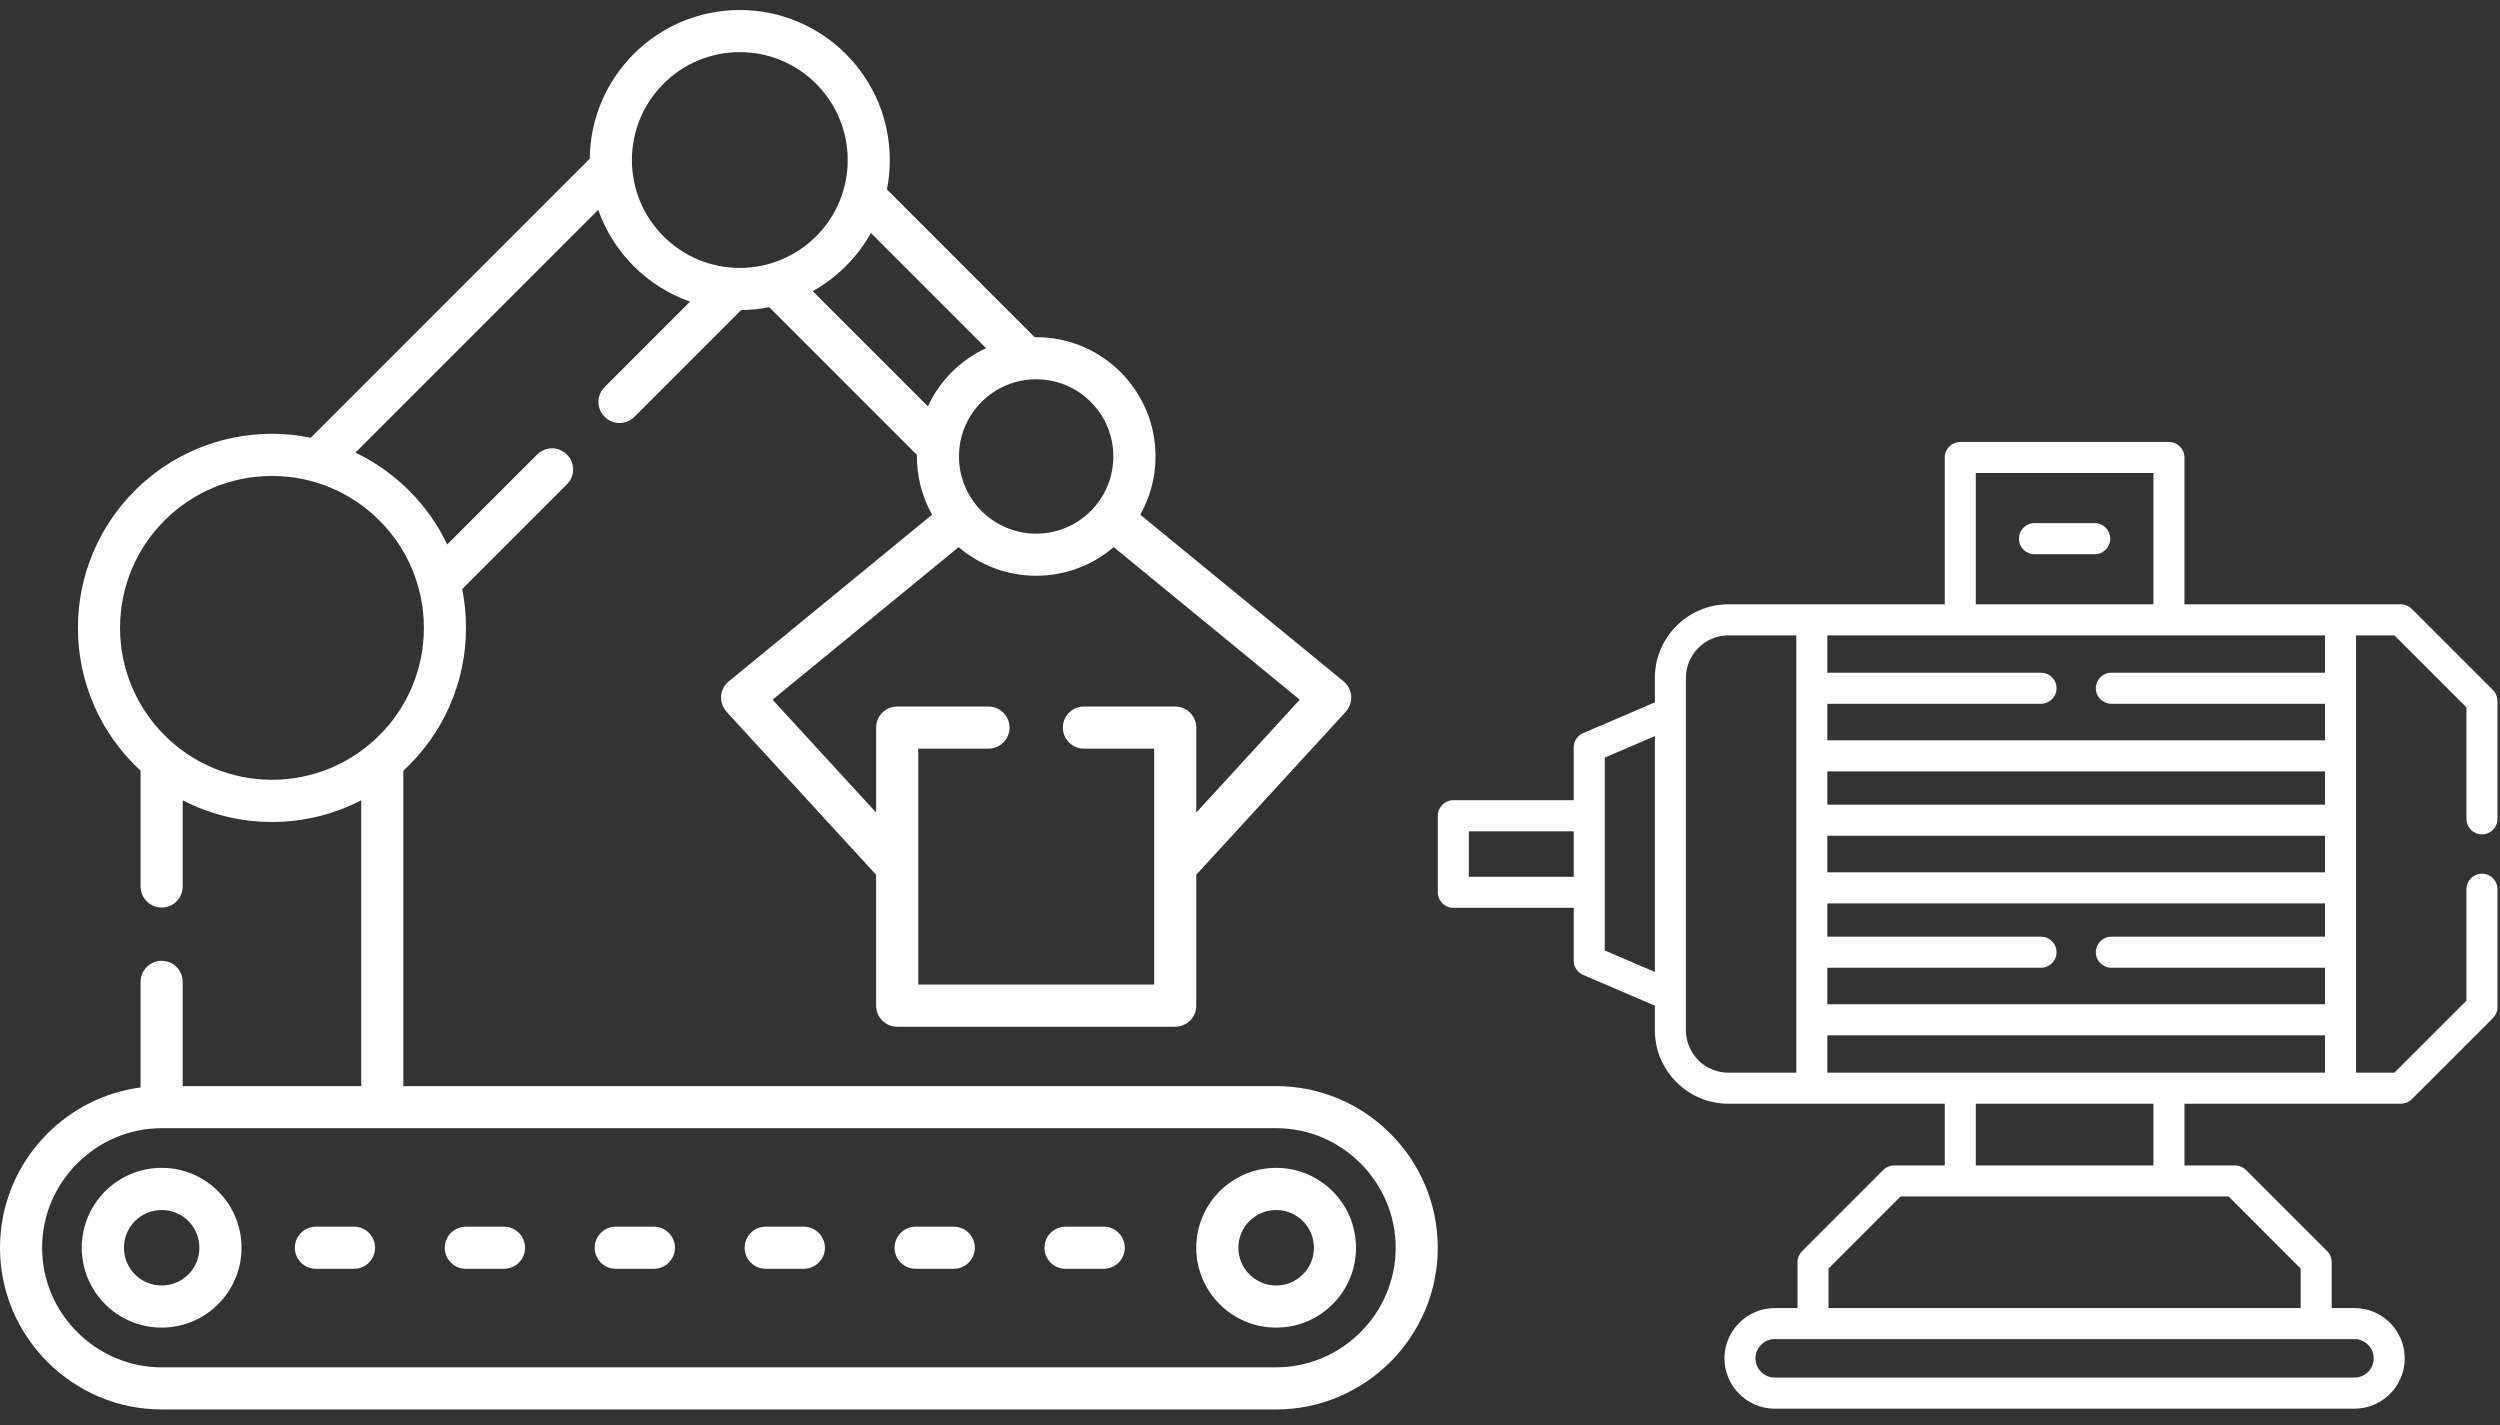 <svg xmlns="http://www.w3.org/2000/svg" width="100" height="57" viewBox="0 0 100 57" fill="none"><rect x="0" y="0" width="100" height="57" fill="#333333" stroke="none"/><path d="M98.658 35.567C98.658 35.224 98.937 34.947 99.28 34.947C99.622 34.947 99.899 35.224 99.899 35.567V40.284C99.899 40.455 99.829 40.612 99.716 40.725L96.473 43.968C96.351 44.09 96.191 44.149 96.032 44.149C93.148 44.149 90.263 44.149 87.379 44.149V46.618H89.402C89.573 46.618 89.731 46.688 89.843 46.803L93.087 50.046C93.209 50.168 93.267 50.326 93.267 50.485V52.323H94.178C94.732 52.323 95.236 52.548 95.6 52.912C95.964 53.278 96.189 53.78 96.189 54.334C96.189 54.888 95.964 55.392 95.6 55.756C95.236 56.12 94.732 56.347 94.178 56.347H70.989C70.435 56.347 69.933 56.12 69.57 55.756C69.203 55.392 68.978 54.888 68.978 54.334C68.978 53.78 69.203 53.278 69.57 52.912C69.933 52.548 70.435 52.323 70.989 52.323H71.9V50.485C71.9 50.312 71.97 50.157 72.085 50.044L75.328 46.801C75.448 46.679 75.608 46.618 75.767 46.618H77.79V44.149C74.904 44.149 72.019 44.149 69.135 44.149C68.326 44.149 67.591 43.82 67.058 43.288C66.526 42.755 66.195 42.02 66.195 41.211V40.227L63.367 39.014C63.123 38.93 62.949 38.7 62.949 38.428V36.313H58.134C57.791 36.313 57.512 36.034 57.512 35.691V32.631C57.512 32.288 57.791 32.009 58.134 32.009H62.949V29.895C62.949 29.653 63.092 29.425 63.327 29.324L66.195 28.095V27.111C66.195 26.304 66.526 25.567 67.058 25.035C67.591 24.504 68.326 24.173 69.135 24.173H77.79V18.302C77.79 17.959 78.067 17.68 78.41 17.68H86.757C87.1 17.68 87.379 17.959 87.379 18.302V24.173H96.032C96.205 24.173 96.36 24.244 96.473 24.356L99.719 27.602C99.838 27.722 99.899 27.881 99.899 28.041V32.755C99.899 33.098 99.622 33.375 99.28 33.375C98.937 33.375 98.658 33.098 98.658 32.755V28.297L95.776 25.415H94.241V42.907H95.776L98.658 40.026V35.567ZM81.378 22.169C81.036 22.169 80.757 21.89 80.757 21.547C80.757 21.204 81.036 20.925 81.378 20.925H83.791C84.134 20.925 84.41 21.204 84.41 21.547C84.41 21.89 84.134 22.169 83.791 22.169H81.378ZM79.032 24.173H86.138V18.921H79.032V24.173ZM70.989 53.564C70.778 53.564 70.585 53.651 70.447 53.792C70.306 53.93 70.219 54.123 70.219 54.334C70.219 54.545 70.306 54.738 70.447 54.879C70.585 55.017 70.778 55.104 70.989 55.104H94.178C94.389 55.104 94.581 55.017 94.722 54.879C94.861 54.738 94.948 54.545 94.948 54.334C94.948 54.123 94.861 53.93 94.722 53.792C94.581 53.651 94.389 53.564 94.178 53.564H70.989ZM86.138 44.149H79.032V46.618H86.138V44.149H86.138ZM62.949 35.072V33.253H58.753V35.072H62.949ZM64.191 38.019L66.195 38.878V29.444L64.191 30.303V38.019ZM84.455 28.151C84.11 28.151 83.833 27.872 83.833 27.529C83.833 27.186 84.11 26.91 84.455 26.91H93V25.415C86.365 25.415 79.731 25.415 73.094 25.415V26.91H81.641C81.984 26.91 82.263 27.186 82.263 27.529C82.263 27.872 81.984 28.151 81.641 28.151H73.094V29.613H93V28.151H84.455ZM93 30.855H73.094V32.188H93V30.855ZM71.853 25.415H69.135C68.668 25.415 68.243 25.605 67.936 25.915C67.629 26.222 67.436 26.647 67.436 27.111V28.503V39.819V41.211C67.436 41.676 67.629 42.1 67.936 42.41C68.243 42.718 68.668 42.908 69.135 42.908H71.853C71.853 37.076 71.853 31.246 71.853 25.415ZM84.455 38.709C84.11 38.709 83.833 38.432 83.833 38.09C83.833 37.747 84.11 37.468 84.455 37.468H93V36.135H73.094V37.468H81.641C81.984 37.468 82.263 37.747 82.263 38.09C82.263 38.432 81.984 38.709 81.641 38.709H73.094V40.171H93V38.709H84.455ZM93 41.413H73.094V42.907H93V41.413ZM93 33.429H73.094V34.893H93V33.429ZM73.141 50.743V52.323H92.026V50.743L89.144 47.859C84.77 47.859 80.398 47.859 76.023 47.859L73.141 50.743Z" fill="white"></path><path d="M10.88 31.191C12.501 31.191 14.039 30.551 15.175 29.411C16.277 28.313 16.955 26.794 16.955 25.116C16.955 23.502 16.322 21.964 15.175 20.817C14.029 19.671 12.491 19.038 10.88 19.038C9.202 19.038 7.68 19.719 6.582 20.817C5.483 21.916 4.802 23.438 4.802 25.116C4.802 26.794 5.483 28.313 6.582 29.411C7.721 30.551 9.256 31.191 10.88 31.191ZM45.612 20.588L53.745 27.256C54.12 27.564 54.152 28.122 53.824 28.478L47.851 34.99V40.225C47.851 40.69 47.472 41.069 47.007 41.069H35.885C35.42 41.069 35.044 40.69 35.044 40.225V34.99L29.077 28.488C28.746 28.125 28.765 27.571 29.15 27.256L37.283 20.588C36.872 19.856 36.665 19.031 36.675 18.194L30.768 12.287C30.405 12.361 30.029 12.399 29.647 12.402L25.377 16.672C25.049 17.003 24.514 17.003 24.186 16.672C23.855 16.344 23.855 15.812 24.186 15.481L27.603 12.064C26.746 11.765 25.976 11.275 25.348 10.644C24.718 10.017 24.231 9.25 23.928 8.393L14.217 18.105C15.019 18.487 15.745 19.006 16.366 19.627C16.99 20.247 17.506 20.977 17.888 21.779L21.486 18.181C21.817 17.85 22.349 17.85 22.677 18.181C23.008 18.509 23.008 19.044 22.677 19.372L18.487 23.566C18.589 24.065 18.64 24.584 18.64 25.116C18.64 27.294 17.735 29.354 16.134 30.828V43.444H51.047C52.824 43.444 54.442 44.17 55.613 45.342C56.785 46.513 57.511 48.131 57.511 49.911C57.511 51.691 56.785 53.305 55.614 54.477C54.442 55.648 52.824 56.378 51.048 56.378H6.467C4.687 56.378 3.069 55.648 1.898 54.477C0.726 53.305 0 51.691 0 49.911C0 48.131 0.726 46.513 1.898 45.342C2.882 44.358 4.181 43.689 5.623 43.498V39.276C5.623 38.808 6.002 38.432 6.467 38.432C6.932 38.432 7.308 38.808 7.308 39.276V43.444H14.45V32.01C13.38 32.564 12.167 32.879 10.88 32.879C9.591 32.879 8.378 32.564 7.308 32.01V35.458C7.308 35.923 6.932 36.302 6.467 36.302C6.002 36.302 5.623 35.923 5.623 35.458V30.828C4.022 29.354 3.117 27.294 3.117 25.116C3.117 22.973 3.987 21.031 5.391 19.627C6.795 18.222 8.734 17.353 10.88 17.353C11.409 17.353 11.928 17.407 12.431 17.509L23.591 6.346C23.607 4.712 24.276 3.232 25.349 2.159C26.434 1.073 27.934 0.401 29.593 0.401C31.249 0.401 32.748 1.073 33.834 2.159C34.92 3.244 35.592 4.744 35.592 6.403C35.592 6.804 35.554 7.199 35.477 7.578L41.384 13.488C42.677 13.469 43.909 13.972 44.823 14.882C45.686 15.748 46.221 16.939 46.221 18.257C46.221 19.105 45.998 19.897 45.612 20.588ZM47.851 32.503L51.99 27.988L44.549 21.884C43.715 22.598 42.632 23.03 41.448 23.03C40.263 23.03 39.181 22.598 38.346 21.884L30.902 27.988L35.045 32.503V29.103C35.045 28.638 35.42 28.262 35.885 28.262H39.541C40.005 28.262 40.381 28.638 40.381 29.103C40.381 29.567 40.005 29.946 39.541 29.946H36.729V39.381H46.166V29.946H43.355C42.89 29.946 42.514 29.567 42.514 29.103C42.514 28.638 42.89 28.262 43.355 28.262H47.007C47.472 28.262 47.851 28.638 47.851 29.103V32.503H47.851ZM39.442 13.927L34.837 9.32C34.564 9.807 34.226 10.253 33.834 10.644C33.443 11.036 32.997 11.373 32.51 11.647L37.117 16.252C37.353 15.742 37.678 15.277 38.072 14.882C38.467 14.491 38.929 14.163 39.442 13.927ZM43.629 16.076C43.072 15.516 42.301 15.172 41.448 15.172C40.594 15.172 39.824 15.516 39.263 16.076C38.706 16.634 38.359 17.404 38.359 18.257C38.359 19.111 38.706 19.881 39.263 20.442C39.824 20.999 40.594 21.346 41.448 21.346C42.301 21.346 43.072 20.999 43.629 20.442C44.189 19.881 44.533 19.111 44.533 18.257C44.533 17.404 44.189 16.634 43.629 16.076ZM32.644 3.349C31.863 2.569 30.784 2.085 29.593 2.085C28.399 2.085 27.32 2.569 26.54 3.349C25.759 4.133 25.276 5.209 25.276 6.403C25.276 7.594 25.759 8.673 26.54 9.453C27.32 10.233 28.399 10.717 29.593 10.717C30.736 10.717 31.828 10.268 32.644 9.453C33.459 8.638 33.908 7.546 33.908 6.403C33.908 5.209 33.424 4.133 32.644 3.349ZM6.467 54.693H51.048C52.36 54.693 53.557 54.152 54.423 53.286C55.289 52.42 55.827 51.226 55.827 49.911C55.827 48.596 55.289 47.402 54.423 46.536C53.557 45.666 52.36 45.128 51.048 45.128H6.467C5.152 45.128 3.958 45.666 3.092 46.536C2.223 47.402 1.684 48.596 1.684 49.911C1.684 51.226 2.223 52.42 3.092 53.286C3.958 54.152 5.152 54.693 6.467 54.693ZM12.635 50.751C12.17 50.751 11.794 50.376 11.794 49.911C11.794 49.446 12.17 49.067 12.635 49.067H14.163C14.628 49.067 15.003 49.446 15.003 49.911C15.003 50.376 14.628 50.751 14.163 50.751H12.635ZM42.623 50.751C42.154 50.751 41.779 50.376 41.779 49.911C41.779 49.446 42.154 49.067 42.623 49.067H44.148C44.613 49.067 44.992 49.446 44.992 49.911C44.992 50.376 44.613 50.751 44.148 50.751H42.623ZM36.624 50.751C36.159 50.751 35.783 50.376 35.783 49.911C35.783 49.446 36.159 49.067 36.624 49.067H38.152C38.617 49.067 38.993 49.446 38.993 49.911C38.993 50.376 38.617 50.751 38.152 50.751H36.624ZM30.628 50.751C30.163 50.751 29.784 50.376 29.784 49.911C29.784 49.446 30.163 49.067 30.628 49.067H32.153C32.618 49.067 32.997 49.446 32.997 49.911C32.997 50.376 32.618 50.751 32.153 50.751H30.628ZM24.629 50.751C24.164 50.751 23.788 50.376 23.788 49.911C23.788 49.446 24.164 49.067 24.629 49.067H26.157C26.622 49.067 26.998 49.446 26.998 49.911C26.998 50.376 26.622 50.751 26.157 50.751H24.629ZM18.634 50.751C18.169 50.751 17.79 50.376 17.79 49.911C17.79 49.446 18.169 49.067 18.634 49.067H20.159C20.623 49.067 21.003 49.446 21.003 49.911C21.003 50.376 20.623 50.751 20.159 50.751H18.634ZM51.048 46.714C51.93 46.714 52.726 47.074 53.305 47.65C53.885 48.23 54.241 49.029 54.241 49.911C54.241 50.793 53.885 51.592 53.305 52.168C52.726 52.748 51.93 53.104 51.048 53.104C50.163 53.104 49.366 52.748 48.787 52.168C48.207 51.592 47.851 50.793 47.851 49.911C47.851 49.029 48.207 48.23 48.787 47.65C49.366 47.074 50.163 46.714 51.048 46.714ZM52.114 48.841C51.84 48.57 51.465 48.401 51.048 48.401C50.631 48.401 50.252 48.57 49.978 48.841C49.704 49.115 49.535 49.494 49.535 49.911C49.535 50.328 49.704 50.704 49.978 50.977C50.252 51.251 50.631 51.42 51.048 51.42C51.465 51.42 51.84 51.251 52.114 50.977C52.388 50.704 52.557 50.328 52.557 49.911C52.557 49.494 52.388 49.115 52.114 48.841ZM6.467 46.714C7.349 46.714 8.148 47.074 8.724 47.65C9.304 48.23 9.661 49.029 9.661 49.911C9.661 50.793 9.304 51.592 8.724 52.168C8.148 52.748 7.349 53.104 6.467 53.104C5.585 53.104 4.786 52.748 4.206 52.168C3.63 51.592 3.27 50.793 3.27 49.911C3.27 49.029 3.63 48.23 4.206 47.65C4.786 47.074 5.585 46.714 6.467 46.714ZM7.534 48.841C7.263 48.57 6.884 48.401 6.467 48.401C6.05 48.401 5.671 48.57 5.4 48.841C5.126 49.115 4.958 49.494 4.958 49.911C4.958 50.328 5.126 50.704 5.4 50.977C5.671 51.251 6.05 51.42 6.467 51.42C6.884 51.42 7.263 51.251 7.534 50.977C7.808 50.704 7.976 50.328 7.976 49.911C7.976 49.494 7.808 49.115 7.534 48.841Z" fill="white"></path></svg>